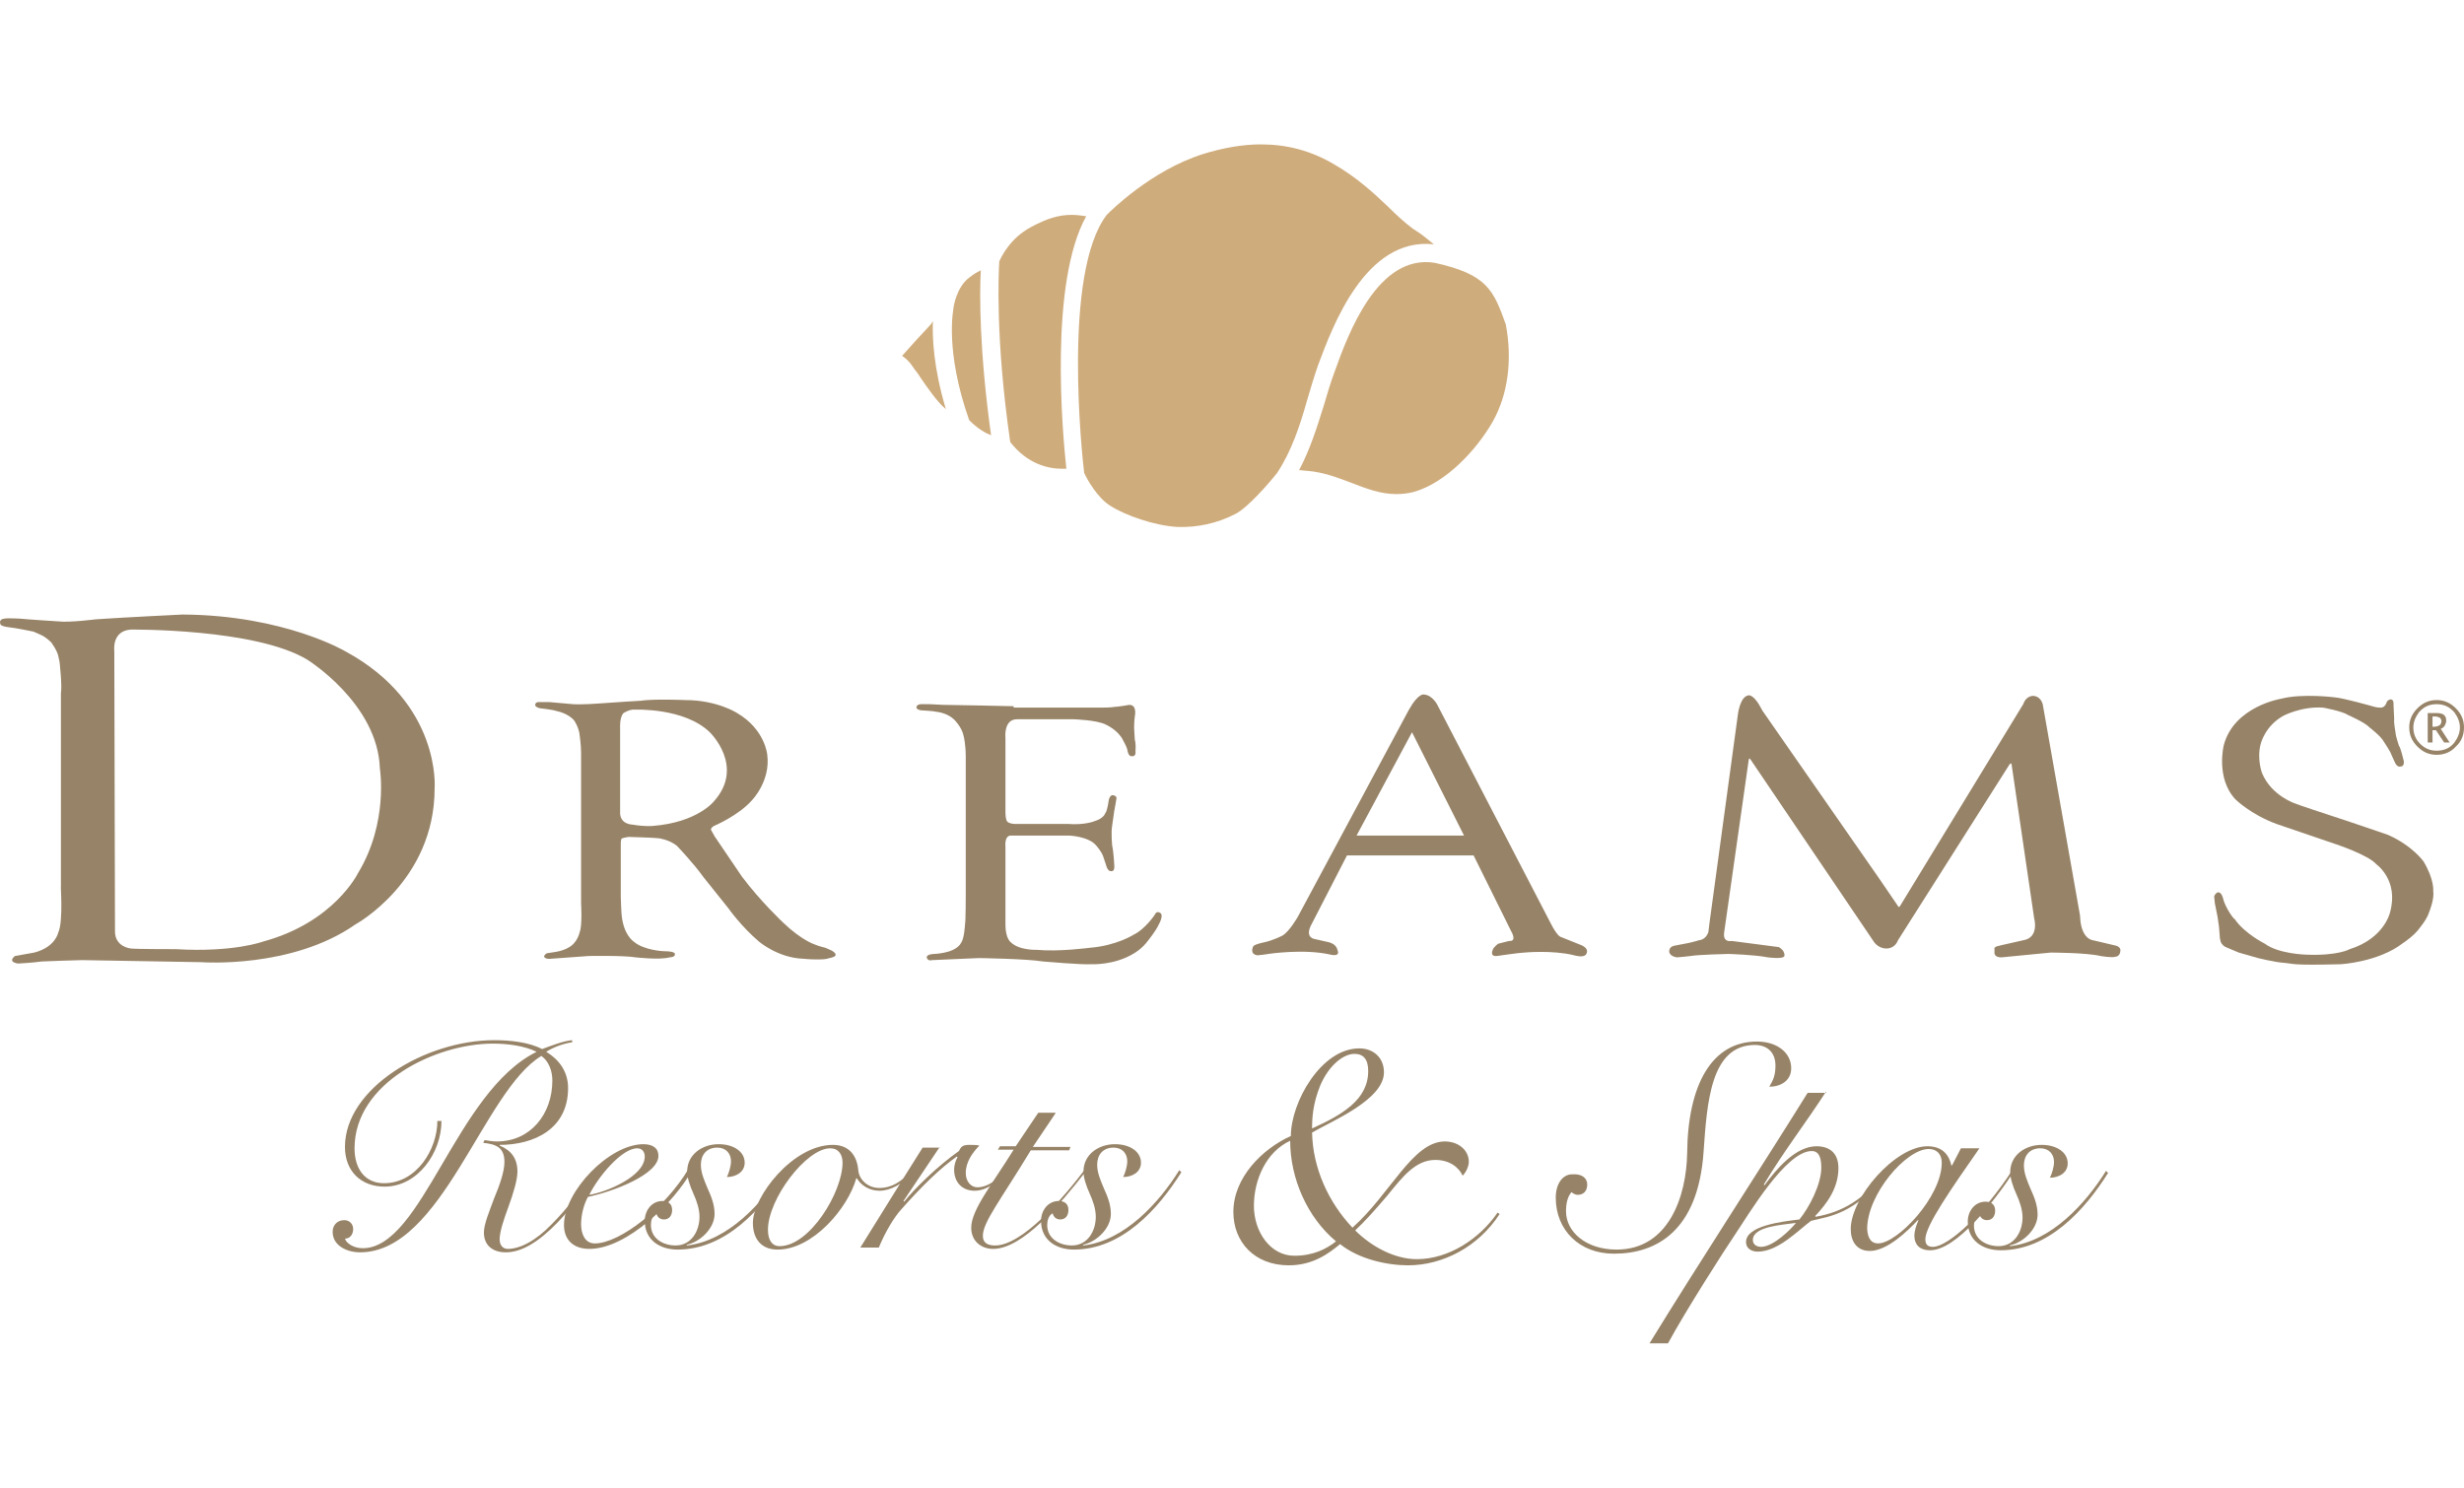 <?xml version="1.0" encoding="utf-8"?>
<!-- Generator: Adobe Illustrator 26.2.1, SVG Export Plug-In . SVG Version: 6.00 Build 0)  -->
<svg version="1.1" id="Layer_1" xmlns="http://www.w3.org/2000/svg" xmlns:xlink="http://www.w3.org/1999/xlink" x="0px" y="0px"
	 viewBox="0 0 360 217.5" style="enable-background:new 0 0 360 217.5;" xml:space="preserve">
<style type="text/css">
	.st0{fill:#CFAC7C;}
	.st1{fill:#978367;}
</style>
<g>
	<g>
		<g>
			<g>
				<path class="st0" d="M136,47.4c-1.4,1.5-2.8,3-4.2,4.6c0.6,0.4,1.1,0.9,1.5,1.5c0.3,0.5,0.8,1,1.2,1.7c1.1,1.6,2.5,3.6,3.6,4.5
					l0.1,0.1c-1.8-6-2-10.4-1.9-12.9C136.3,47,136.1,47.2,136,47.4z"/>
				<path class="st0" d="M139.3,45v0.1l0,0c0,0.1-1.3,6.1,2.3,16.3c1.3,1.3,2.4,1.9,3.2,2.2c-1.7-12.2-1.7-20.6-1.5-24.1
					c-0.4,0.2-1,0.5-1.6,1C139.7,41.9,139.3,45,139.3,45z"/>
				<path class="st0" d="M155.2,68.5c0.2,0,0.4,0,0.6,0c-0.6-5.5-2.5-27.2,2.9-36.9c-0.7-0.1-1.4-0.2-2.1-0.2c-1.9,0-3.6,0.5-6,1.8
					c-3,1.6-4.3,4.3-4.6,5c-0.1,1.5-0.6,11.3,1.6,26.4C150.1,67.8,153.1,68.5,155.2,68.5z"/>
				<path class="st0" d="M197.3,70.5c2.3,0.9,4.4,1.7,6.7,1.7c0.9,0,1.7-0.1,2.5-0.3c4.7-1.3,9.2-6.1,11.6-10.3
					c2.2-3.9,2.9-9,1.9-14.2c-1.8-5-2.7-7.3-10.4-9c-8.3-1.3-12.6,10.3-14.6,15.9c-0.6,1.6-1.1,3.3-1.6,5c-1,3.2-2,6.4-3.6,9.4
					c0.4,0,0.8,0.1,1.2,0.1C193.4,69,195.4,69.8,197.3,70.5z"/>
				<path class="st0" d="M162.2,73.9c2.2,1.4,6.4,2.9,9.8,3.1c2.9,0.1,5.8-0.5,8.5-1.9c1.8-0.9,5-4.6,6.1-6
					c2.1-3.2,3.3-6.8,4.4-10.7c0.5-1.7,1-3.4,1.6-5.1c2.1-5.6,6.9-18.7,16.9-17.6c-0.3-0.2-0.6-0.5-1-0.8c-0.6-0.5-1.3-1-2.1-1.5
					c-1.2-0.9-2.4-2-3.6-3.2c-2.1-2-4.6-4.3-7.9-6.2c-3.4-2-6.9-2.9-10.7-2.9c-2.6,0-5.5,0.5-8.4,1.4c-7.6,2.4-13.5,8.3-14.1,8.9
					c-6.5,8.5-3.6,35.2-3.3,37.7C158.8,70,160.3,72.7,162.2,73.9z"/>
			</g>
			<g>
				<path class="st1" d="M356,110.3c-1.1,0-2-0.4-2.8-1.2c-0.8-0.8-1.2-1.7-1.2-2.8c0-1.1,0.4-2,1.2-2.8c0.8-0.8,1.7-1.2,2.8-1.2
					s2,0.4,2.8,1.2c0.8,0.8,1.2,1.7,1.2,2.8c0,1.1-0.4,2.1-1.2,2.8C358.1,109.9,357.1,110.3,356,110.3z M356,109.7
					c1.1,0,2-0.4,2.6-1.2c0.5-0.7,0.8-1.4,0.8-2.2c0-0.8-0.3-1.5-0.8-2.2c-0.7-0.8-1.5-1.2-2.6-1.2s-1.9,0.4-2.6,1.2
					c-0.5,0.7-0.8,1.4-0.8,2.2c0,0.9,0.3,1.7,1,2.4C354.3,109.4,355.1,109.7,356,109.7z M354.7,108.5v-4.3h1.4c0.4,0,0.8,0.1,1,0.3
					c0.2,0.2,0.3,0.4,0.3,0.8c0,0.3-0.1,0.5-0.2,0.7s-0.3,0.4-0.6,0.5l1.3,2h-0.8l-1.2-1.8h-0.5v1.8H354.7z M355.4,106.2h0.2
					c0.4,0,0.6-0.1,0.8-0.2c0.2-0.1,0.3-0.4,0.3-0.6s-0.1-0.4-0.2-0.5c-0.2-0.1-0.4-0.2-0.7-0.2h-0.4L355.4,106.2L355.4,106.2z"/>
			</g>
			<g>
				<path class="st1" d="M148.1,103.2c0,0-8.9-0.2-10.3-0.2c0,0-1.8-0.1-2-0.1s-0.9,0-0.9,0s-0.9-0.1-1,0.4c0,0-0.1,0.4,0.7,0.5
					c0,0,1.9,0.1,2.1,0.2c0,0,2,0.1,3.1,1.6c0,0,0.8,0.9,1,2c0,0,0.3,1.1,0.3,3v20.3c0,0,0,3.7-0.1,4.1c0,0-0.1,2.2-0.6,2.8
					c0,0-0.4,1-2.4,1.4c0,0-1,0.2-1.5,0.2c0,0-1.1,0-1.1,0.5c0,0,0.1,0.6,0.8,0.4l6.8-0.3c0,0,7,0.1,9.4,0.5c0,0,5.8,0.5,7,0.4
					c0,0,3.4,0.2,6.3-1.6c0,0,1.1-0.6,2-1.8c0,0,1.2-1.5,1.6-2.4c0,0,0.8-1.4,0.2-1.7c0,0-0.5-0.4-0.8,0.3c0,0-1.4,2.1-3.1,2.9
					c0,0-2.5,1.6-6.4,1.9c0,0-4.5,0.6-7.7,0.3c0,0-2.6,0.1-3.8-1.1c0,0-0.8-0.5-0.8-2.6v-11.4c0,0-0.2-1.7,0.9-1.6h8.4
					c0,0,2.9,0.1,4,1.5c0,0,0.8,0.9,1,1.6l0.4,1.2c0,0,0.2,1,0.8,0.9c0,0,0.5,0.1,0.4-0.9c0,0-0.1-2-0.3-2.8c0,0-0.2-1.9,0-3
					l0.3-2.1c0,0,0.3-1.6,0.3-1.7c0,0,0.2-0.5-0.5-0.6c0,0-0.4-0.1-0.6,0.7c0,0-0.2,1.6-0.5,1.9c0,0-0.2,0.8-1.6,1.2
					c0,0-1.4,0.6-3.9,0.4h-7.2c0,0-1.1,0.1-1.6-0.3c0,0-0.3-0.2-0.3-1.5v-10.8c0,0-0.3-2.7,1.7-2.7h8.2c0,0,3.5,0.1,4.8,0.8
					c0,0,1.8,0.8,2.5,2.3c0,0,0.5,0.9,0.6,1.3c0,0,0.1,1.1,0.7,1c0,0,0.6,0.1,0.5-0.7c0,0,0.1-1.1-0.1-1.7c0,0-0.1-1.6-0.1-1.7
					c0,0,0-1,0.1-1.7c0,0,0.4-1.7-0.8-1.7c0,0-1.7,0.3-2.2,0.3c0,0-0.4,0.1-1.7,0.1h-13V103.2z"/>
				<path class="st1" d="M87.5,102.8c1.1-0.1,6.1-0.4,6.1-0.4c1.9-0.3,6.5-0.1,6.5-0.1c4.7,0,7.6,1.9,7.6,1.9
					c4.1,2.4,4.4,6.1,4.4,6.1c0.5,3.8-2.2,6.6-2.2,6.6c-2,2.3-5.6,3.8-5.6,3.8c-0.6,0.4-0.4,0.6-0.4,0.6l0.5,0.9l4,5.9
					c2.7,3.6,6,6.7,6,6.7c2.7,2.6,4.6,3.2,4.6,3.2c0.7,0.3,1.6,0.5,1.6,0.5l0.9,0.4c0.9,0.5,0.5,0.8,0.5,0.8
					c-0.2,0.2-0.8,0.3-0.8,0.3c-0.5,0.2-1.2,0.2-1.9,0.2c-1,0-1.9-0.1-1.9-0.1c-3.7-0.1-6.5-2.5-6.5-2.5c-2.6-2.2-4.5-4.9-4.5-4.9
					l-3.6-4.5c-1.5-2.1-3.9-4.6-3.9-4.6c-1.1-0.9-2.6-1.1-2.6-1.1c-0.7-0.1-4.4-0.2-4.4-0.2c-0.3,0-1,0.2-1,0.2
					c-0.2,0-0.2,0.7-0.2,0.7v7.9c0,0.5,0.1,2.3,0.1,2.3c0.2,3.2,1.8,4.2,1.8,4.2c1.5,1.3,4.4,1.4,4.4,1.4c1.7,0,1.6,0.4,1.6,0.4
					c0.1,0.5-0.8,0.5-0.8,0.5c-1.4,0.4-4.9,0-4.9,0c-1.8-0.3-6.9-0.2-6.9-0.2l-5.5,0.4c-0.9,0.1-1-0.3-1-0.3c0-0.3,0.4-0.5,0.4-0.5
					l1.3-0.2c1.2-0.2,1.8-0.6,1.8-0.6c1.4-0.7,1.7-2.3,1.7-2.3c0.4-1,0.2-4.2,0.2-4.2v-10.5v-11.5c0-1.1-0.2-2.5-0.2-2.5
					c-0.1-1.2-0.8-2.2-0.8-2.2c-0.9-1.1-2.6-1.4-2.6-1.4c-0.5-0.2-2.4-0.4-2.4-0.4c-0.8-0.2-0.7-0.5-0.7-0.5c0-0.5,0.7-0.4,0.7-0.4
					h1.4l3.4,0.3C84.9,103,87.5,102.8,87.5,102.8z M90.6,118.6c-0.1,1.9,1.8,1.9,1.8,1.9c1.7,0.3,2.9,0.2,2.9,0.2
					c6.6-0.5,9-3.6,9-3.6c4.6-5.1-0.6-10.1-0.6-10.1c-3.7-3.6-10.9-3.3-10.9-3.3c-0.8-0.1-1.7,0.5-1.7,0.5c-0.6,0.6-0.5,2.2-0.5,2.2
					V118.6z"/>
				<path class="st1" d="M324.8,131.3c0,0-0.2-1-0.8-0.9c0,0-0.4,0.2-0.5,0.6l0.1,1l0.4,2l0.2,1.4l0.1,1.2c0,0,0,0.9,0.3,1.3
					c0,0,0.3,0.4,0.6,0.5l1.9,0.8l2.8,0.8c0,0,2.4,0.6,3.8,0.7c1.4,0.1,0.8,0.4,8.3,0.2c0,0,5.5-0.3,9.1-3.1c0,0,1.7-1.1,2.5-2.3
					c0,0,1-1.2,1.3-2.2c0,0,0.8-1.9,0.6-3.1c0,0,0.2-1.6-1.4-4.3c0,0-1.6-2.3-5.2-3.9c0,0-5.8-2-8.6-2.9c0,0-4.6-1.5-5-1.7
					c0,0-3.4-1.1-4.8-4.4c0,0-0.8-2.1-0.2-4.3c0,0,0.6-2.6,3.3-4.1c0,0,2.6-1.4,5.8-1.2c0,0,2.8,0.5,3.7,1.1c0,0,2.5,1.1,3.1,1.8
					c0,0,1.7,1.3,2.1,2.1c0,0,1,1.5,1.1,1.9l0.5,1.1c0,0,0.3,0.8,0.9,0.6c0,0,0.5,0,0.4-0.8c0,0-0.5-2.1-0.7-2.2
					c0,0-0.5-1.5-0.5-1.9c0,0-0.3-1.7-0.2-2l-0.1-2.1c0,0,0.1-0.8-0.4-0.8c0,0-0.4,0-0.6,0.4c0,0-0.2,0.9-1,0.8c0,0-0.5,0-1.1-0.2
					c0,0-4.2-1.2-5.5-1.3c0,0-4.7-0.6-7.8,0.2c0,0-6.9,1.1-8.4,6.8c0,0-1.2,4.8,1.7,7.9c0,0,2.2,2.2,6,3.6l8.5,2.9
					c0,0,4.9,1.6,6.1,3c0,0,3.3,2.3,2,7c0,0-0.8,3.8-5.9,5.4c0,0-1.7,1-6.4,0.8c0,0-4-0.1-6-1.6c0,0-3-1.5-4.4-3.6
					C326.4,134.4,325.1,132.6,324.8,131.3z"/>
				<path class="st1" d="M8.7,96.7l-0.2-0.9c-0.2-0.8-0.8-1.6-0.8-1.6C7.5,93.7,6.4,93,6.4,93c-0.1-0.1-1.5-0.7-1.5-0.7L3.4,92
					l-1.1-0.2l-1.4-0.2l0,0l0,0l0,0l0,0l0,0l0,0l0,0l0,0c0,0,0.6,0.1,0,0s-0.8-0.3-0.8-0.3c-0.4-0.9,0.6-0.9,0.6-0.9
					c0.2-0.1,2.2,0,2.2,0c0.8,0.1,5.6,0.4,5.6,0.4c1.6,0.2,5.5-0.3,5.5-0.3c4.4-0.3,12.7-0.7,12.7-0.7c14.9,0.1,23.8,5.4,23.8,5.4
					c14,7.6,13,20,13,20c0,13.6-11.6,19.9-11.6,19.9c-9.3,6.5-22.5,5.5-22.5,5.5L12,140.3c-0.9,0-5.9,0.2-5.9,0.2
					c-1.4,0.2-3.5,0.3-3.5,0.3c-1.6-0.3-0.4-1.1-0.4-1.1l2.8-0.5c3.1-0.8,3.5-2.9,3.5-2.9c0.8-1.6,0.3-7.5,0.4-6.6v-28.4
					C9.1,100.2,8.7,96.7,8.7,96.7 M16.8,136.1c0,2.3,2.3,2.5,2.3,2.5c0.5,0.1,6.6,0.1,6.6,0.1c8.4,0.5,12.7-1.1,12.7-1.1
					c10.4-2.8,13.9-10,13.9-10c4.5-7.4,3.2-15.3,3.2-15.3c-0.3-9.5-10.6-15.9-10.6-15.9C37.3,91.8,19.1,92,19.1,92
					c-2.8,0.2-2.4,3.1-2.4,3.1L16.8,136.1z"/>
				<path class="st1" d="M205.8,103.8c1.5-2.7,2.3-2.3,2.3-2.3c1.2,0.1,1.9,1.5,1.9,1.5l16.5,31.8c1,2,1.5,2.1,1.5,2.1l3,1.2
					c1.4,0.6,0.7,1.4,0.7,1.4c-0.4,0.5-1.7,0.1-1.7,0.1c-3.2-0.8-7.3-0.4-7.3-0.4c-0.6,0-4,0.5-4,0.5c-1.1,0.1-0.6-0.9-0.6-0.9
					c0.1-0.4,0.8-0.9,0.8-0.9l1.6-0.4c1.2,0.1,0.3-1.4,0.3-1.4l-5.5-11.1h-18.5l-5.3,10.3c-0.8,1.7,0.5,1.9,0.5,1.9l2.2,0.5
					c1.1,0.3,1.2,1.1,1.2,1.1c0.5,1.1-1,0.7-1,0.7c-3.9-0.9-9.1-0.1-9.1-0.1c-0.5,0.1-1.6,0.2-1.6,0.2c-1.2-0.2-0.6-1.3-0.6-1.3
					c0.1-0.3,1.6-0.6,1.6-0.6c1.4-0.3,2.7-1,2.7-1c1-0.6,2.2-2.7,2.2-2.7L205.8,103.8z M198.2,122.1h15.7l-7.6-15.1L198.2,122.1z"/>
				<path class="st1" d="M255.6,101.6c-1.4,0-1.7,2.9-1.7,2.9l-4.1,30.1l-0.2,1.6c-0.4,1.2-1.4,1.2-1.4,1.2
					c-0.2,0.1-1.5,0.4-1.5,0.4l-2.1,0.4c-0.9,0.2-0.7,1-0.7,1c0.2,0.6,1.1,0.7,1.1,0.7c0.3,0,2-0.2,2-0.2c1.1-0.2,5.5-0.3,5.5-0.3
					s3.8,0.1,5.8,0.5c0,0,2.3,0.3,2.4-0.2c0,0,0.2-0.7-0.8-1.3l-6.9-0.9c0,0-1.3,0.3-1.1-1.2l3.6-25.3c0,0,0.1-0.3,0.2-0.1l18,26.6
					c0,0,0.6,1.1,1.9,1.1c0,0,1.2,0.1,1.7-1.2l16.3-25.7c0,0,0.3-0.3,0.3,0l3.3,22.5c0,0,0.8,2.8-1.6,3.2l-3.1,0.7l-0.8,0.2
					c0,0-0.2,0.1-0.3,0.2v0.8c0,0,0,0.6,1,0.6l7.2-0.7c0,0,5.2,0,7.3,0.5c0,0,1.7,0.3,2.2,0.1c0,0,0.7,0,0.7-1c0,0,0-0.4-0.6-0.6
					l-3.4-0.8c0,0-1.8-0.1-1.9-3.6l-5.4-30.6c0,0-0.1-1.3-1.3-1.5c0,0-1.1-0.2-1.6,1.2l-18,29.5c0,0-0.2,0.3-0.3,0l-2.8-4.1
					L257.6,104C257.5,104,256.7,101.9,255.6,101.6z"/>
			</g>
			<g>
				<path class="st1" d="M219.1,177.4c-3.1,4.8-8.3,7.5-13.4,7.5c-3,0-7.2-0.9-9.9-3.1c-1.6,1.3-3.9,3.1-7.5,3.1
					c-5,0-8.1-3.4-8.1-7.8c0-5,4.2-9.2,8.4-11.1c0-4.9,4.4-12.8,10-12.8c2,0,3.6,1.3,3.6,3.5c0,4-7.6,7.1-10.5,8.8
					c0.1,5.2,2.4,10.2,5.9,13.9c5.6-5,8.8-12.6,13.5-12.6c1.9,0,3.5,1.2,3.5,3c0,0.6-0.4,1.5-0.9,2c-0.6-1.3-2-2.3-4-2.3
					c-2.9,0-4.8,2.5-7,5.2c-1.7,2-3.3,3.8-4.7,5.1c2.3,2.3,5.7,4.2,9,4.2c4.7,0,9.2-3,11.8-6.8L219.1,177.4z M189.1,183.5
					c2.8,0,4.7-1,6.1-2.1c-4.2-3.5-6.7-9.2-6.7-14.7c-3.5,1.6-5.3,5.7-5.3,9.5C183.2,180,185.6,183.5,189.1,183.5z M197.9,154
					c-1.6,0-3.7,1.6-5,4.6c-1.1,2.7-1.2,4.8-1.2,6.3c4.4-2,8.2-4.2,8.2-8.4C199.9,154.8,199.2,154,197.9,154z"/>
				<path class="st1" d="M64.5,163.8c0,4.7-3.5,9.6-8.3,9.6c-3.5,0-5.8-2.3-5.8-5.8c0-8.6,11.8-15.6,21.8-15.6c2.4,0,5.1,0.3,7,1.3
					c1.1-0.4,3.1-1.2,4.4-1.3v0.3c-1.3,0.2-2.7,0.7-3.8,1.4c2,1.2,3.2,3,3.2,5.3c0,6-5,8.3-10,8.3v0.1c1.7,0.7,2.6,1.9,2.6,3.8
					c0,1.2-0.6,3.2-1.3,5.1c-0.7,1.9-1.3,3.7-1.3,4.8c0,0.9,0.5,1.4,1.2,1.4c1.7,0,4-1.1,6.4-3.6c2.2-2.2,4.2-4.8,6-7.8l0.4,0.2
					c-1.3,2-3,4.7-5.5,7.3c-2.8,2.9-5.3,4.4-7.6,4.4c-1.9,0-3.2-1-3.2-2.9c0-1.2,0.8-3.1,1.5-5c0.8-1.9,1.5-3.9,1.5-5.3
					c0-2.2-1.3-2.6-3.1-2.8l0.2-0.4c0.6,0.1,1.2,0.2,1.8,0.2c4.9,0,8.1-4,8.1-8.9c0-1.4-0.5-2.8-1.6-3.6
					c-8.5,5.1-14.5,28.7-26.5,28.7c-1.8,0-4-0.9-4-3c0-1,0.7-1.7,1.7-1.7c0.8,0,1.3,0.6,1.3,1.3s-0.4,1.4-1.2,1.4
					c0.2,0.7,1.3,1.4,2.6,1.4c8.7,0,13.6-22.9,25.4-28.7c-1.8-0.9-4.3-1.2-6.4-1.2c-8.3,0-20.2,5.7-20.2,15.3c0,3.1,1.6,5.1,4.3,5.1
					c4.8,0,7.8-5,7.8-9.1H64.5z"/>
				<path class="st1" d="M101,171.2c-2.4,4.3-9.3,11.3-14.9,11.3c-2.3,0-3.7-1.3-3.7-3.5c0-4.9,6.6-11.8,11.6-11.8
					c1.4,0,2.2,0.6,2.2,1.7c0,2.7-6.5,5.2-10.3,6c-0.6,1.1-1,2.6-1,4c0,1.3,0.5,2.8,2,2.8c3.7,0,10.4-5.3,13.7-10.9L101,171.2z
					 M93.1,167.8c-2.3,0-5.8,4.3-7,6.8c2.5-0.4,8.1-2.7,8.1-5.6C94.2,168.2,93.7,167.8,93.1,167.8z"/>
				<path class="st1" d="M114.7,171.3c-3.4,5.4-8.7,11.3-15.7,11.3c-2.6,0-4.8-1.4-4.8-4.2c0-1.5,1-2.9,2.6-2.9
					c0.8,0,1.4,0.4,1.4,1.3c0,0.8-0.4,1.4-1.2,1.4c-0.6,0-1-0.4-1.1-0.9c-0.6,0.3-0.8,1.1-0.8,1.7c0,2,1.8,3,3.6,3
					c2.3,0,3.5-2.1,3.5-4.2c0-1.1-0.4-2.3-0.9-3.4c-0.5-1.1-0.9-2.3-0.9-3.2c0-2.5,2.2-4,4.6-4c2.2,0,3.8,1.1,3.8,2.7
					c0,1.4-1.3,2.1-2.6,2.1c0.3-0.6,0.6-1.6,0.6-2.3c0-1.1-0.7-2-2-2c-1.6,0-2.4,1.1-2.4,2.5c0,1.2,0.5,2.3,1,3.5
					c0.5,1.1,1,2.3,1,3.7c0,2.1-2.1,4.1-4.1,4.5l0.1,0.1c6-0.7,11-6.2,14-11L114.7,171.3z"/>
				<path class="st1" d="M133.2,171.5c-1.3,1.5-3.1,2.5-4.7,2.5c-1.5,0-2.7-0.8-3.3-1.8h-0.1c-1.2,4.3-6.3,10.4-11.5,10.4
					c-2.4,0-3.6-1.6-3.6-3.9c0-3.8,5.8-11.4,11.7-11.4c2.3,0,3.5,1.5,3.7,3.7c0.1,1.3,1.3,2.6,3.1,2.6c1.7,0,3.2-0.9,4.4-2.3
					L133.2,171.5z M113.9,182.1c4.4,0,9.2-7.9,9.2-12.2c0-1.2-0.6-2.1-1.8-2.1c-3.5,0-9.1,7.4-9.1,11.9
					C112.2,181.2,112.8,182.1,113.9,182.1z"/>
				<path class="st1" d="M137.3,167.6l-5.3,7.9l0.1,0.1c1.6-2,5-5.3,8-7.4c0.3-0.6,0.5-0.9,1.5-0.9c0.6,0,1,0,1.5,0.1
					c-1,1-2,2.4-2,4c0,1.3,0.8,2.1,1.7,2.1c1.7,0,3.3-1.5,4.3-2.5l0.2,0.2c-1.2,1.1-2.9,2.8-4.9,2.8c-1.8,0-3-1.2-3-3.1
					c0-0.6,0.2-1.3,0.5-1.8l-0.1-0.1c-2.3,1.6-5,4.2-8.1,7.7c-1.1,1.2-2.4,3.4-3.3,5.6h-2.7c3-4.8,6-9.7,9.1-14.6h2.5V167.6z"/>
				<path class="st1" d="M154.2,162.7l-3.3,4.9h5.5l-0.2,0.5h-5.6c-4.5,7.4-7,10.5-7,12.5c0,1.1,0.8,1.4,1.8,1.4
					c4,0,10.1-7.1,13.1-11.1l0.2,0.2c-3.8,4.9-9.3,11.4-13.6,11.4c-1.7,0-3.2-1.1-3.2-3.1c0-2.6,3.1-6.4,6.2-11.4h-2.3l0.3-0.5h2.3
					l3.3-4.9h2.5V162.7z"/>
				<path class="st1" d="M172.6,171.3c-3.4,5.4-8.7,11.3-15.7,11.3c-2.6,0-4.8-1.4-4.8-4.2c0-1.5,1-2.9,2.6-2.9
					c0.8,0,1.4,0.4,1.4,1.3c0,0.8-0.4,1.4-1.2,1.4c-0.6,0-1-0.4-1.1-0.9c-0.6,0.3-0.8,1.1-0.8,1.7c0,2,1.8,3,3.6,3
					c2.3,0,3.5-2.1,3.5-4.2c0-1.1-0.4-2.3-0.9-3.4c-0.5-1.1-0.9-2.3-0.9-3.2c0-2.5,2.2-4,4.6-4c2.2,0,3.8,1.1,3.8,2.7
					c0,1.4-1.3,2.1-2.6,2.1c0.3-0.6,0.6-1.6,0.6-2.3c0-1.1-0.7-2-2-2c-1.6,0-2.4,1.1-2.4,2.5c0,1.2,0.5,2.3,1,3.5
					c0.5,1.1,1,2.3,1,3.7c0,2.1-2.1,4.1-4.1,4.5l0.1,0.1c6-0.7,11-6.2,14-11L172.6,171.3z"/>
				<path class="st1" d="M231.9,173.1c0,0.9-0.5,1.5-1.4,1.5c-0.3,0-0.7-0.2-0.9-0.4c-0.6,0.7-0.8,1.7-0.8,2.8c0,3,2.9,5.6,7.4,5.6
					c7.6,0,10.2-7.8,10.3-14.1c0.1-10,3.6-16.3,10.2-16.3c2.9,0,5,1.6,5,3.9c0,1.8-1.5,2.7-3.2,2.7c0.6-1,0.9-1.7,0.9-3.1
					c0-2-1.3-3-3-3c-6.5,0-7,8.5-7.5,15.6c-0.8,11.6-6.9,14.9-13.1,14.9c-5,0-8.5-3.4-8.5-8.2c0-2,1-3.4,2.4-3.4
					C231.2,171.5,231.9,172.2,231.9,173.1z"/>
				<path class="st1" d="M266.8,159.5c-2.9,4.5-6.3,8.9-9.1,13.6l0.1,0.1c1.7-2.3,4.5-5.7,7.6-5.7c1.8,0,3.2,0.9,3.2,3.2
					c0,3-1.8,5.3-3.4,7l0.1,0.1c4-0.7,7.1-2.6,10.3-6.7l0.3,0.2c-5,6.2-8.5,6.4-11.3,7.1c-1.9,1.4-4.8,4.5-7.8,4.5
					c-0.8,0-1.7-0.4-1.7-1.4c0-2.4,5.3-3,7.8-3.3c1.4-1.7,3.2-5.1,3.2-7.6c0-2-0.7-2.4-1.4-2.4c-3.8,0-9.3,9.4-11.2,12.2
					c-1.5,2.2-7.2,11.1-9.8,15.9H241c7.5-12.2,15.5-24.4,23.1-36.6h2.7V159.5z M262.4,178.7L262.4,178.7c-2,0.3-6.3,0.5-6.3,2.5
					c0,0.7,0.6,1,1.2,1C259.1,182.2,261.7,179.6,262.4,178.7z"/>
				<path class="st1" d="M286.5,167.8h2.7c-4.1,5.9-7.9,11.3-7.9,13.3c0,0.8,0.4,1.1,1.1,1.1c2.3,0,7.6-5,11.6-11.2l0.3,0.1
					c-3,4.6-8.5,11.6-12.3,11.6c-1.6,0-2.3-0.9-2.3-2.1c0-0.8,0.3-1.6,0.6-2.3h-0.1c-1.5,1.6-4.5,4.5-7,4.5c-2,0-2.8-1.5-2.8-3.2
					c0-4.6,6.5-12.1,11.2-12.1c2.3,0,3.2,1.4,3.5,2.8h0.1L286.5,167.8z M274.4,181.7c2.8,0,9.3-6.8,9.3-11.8c0-1.3-0.8-2-1.9-2
					c-3.3,0-9,6.6-9,11.7C272.9,181,273.4,181.7,274.4,181.7z"/>
				<path class="st1" d="M308,171.4c-3.4,5.4-8.7,11.3-15.7,11.3c-2.6,0-4.8-1.4-4.8-4.2c0-1.5,1-2.9,2.6-2.9c0.8,0,1.4,0.4,1.4,1.3
					c0,0.8-0.4,1.4-1.2,1.4c-0.6,0-1-0.4-1.1-0.9c-0.6,0.3-0.8,1.1-0.8,1.7c0,2,1.8,3,3.6,3c2.3,0,3.5-2.1,3.5-4.2
					c0-1.1-0.4-2.3-0.9-3.4c-0.5-1.1-0.9-2.3-0.9-3.2c0-2.5,2.2-4,4.6-4c2.2,0,3.8,1.1,3.8,2.7c0,1.4-1.3,2.1-2.6,2.1
					c0.3-0.6,0.6-1.6,0.6-2.3c0-1.1-0.7-2-2-2c-1.6,0-2.4,1.1-2.4,2.5c0,1.2,0.5,2.3,1,3.5c0.5,1.1,1,2.3,1,3.7
					c0,2.1-2.1,4.1-4.1,4.5l0.1,0.1c6-0.7,11-6.2,14-11L308,171.4z"/>
			</g>
		</g>
	</g>
</g>
</svg>

